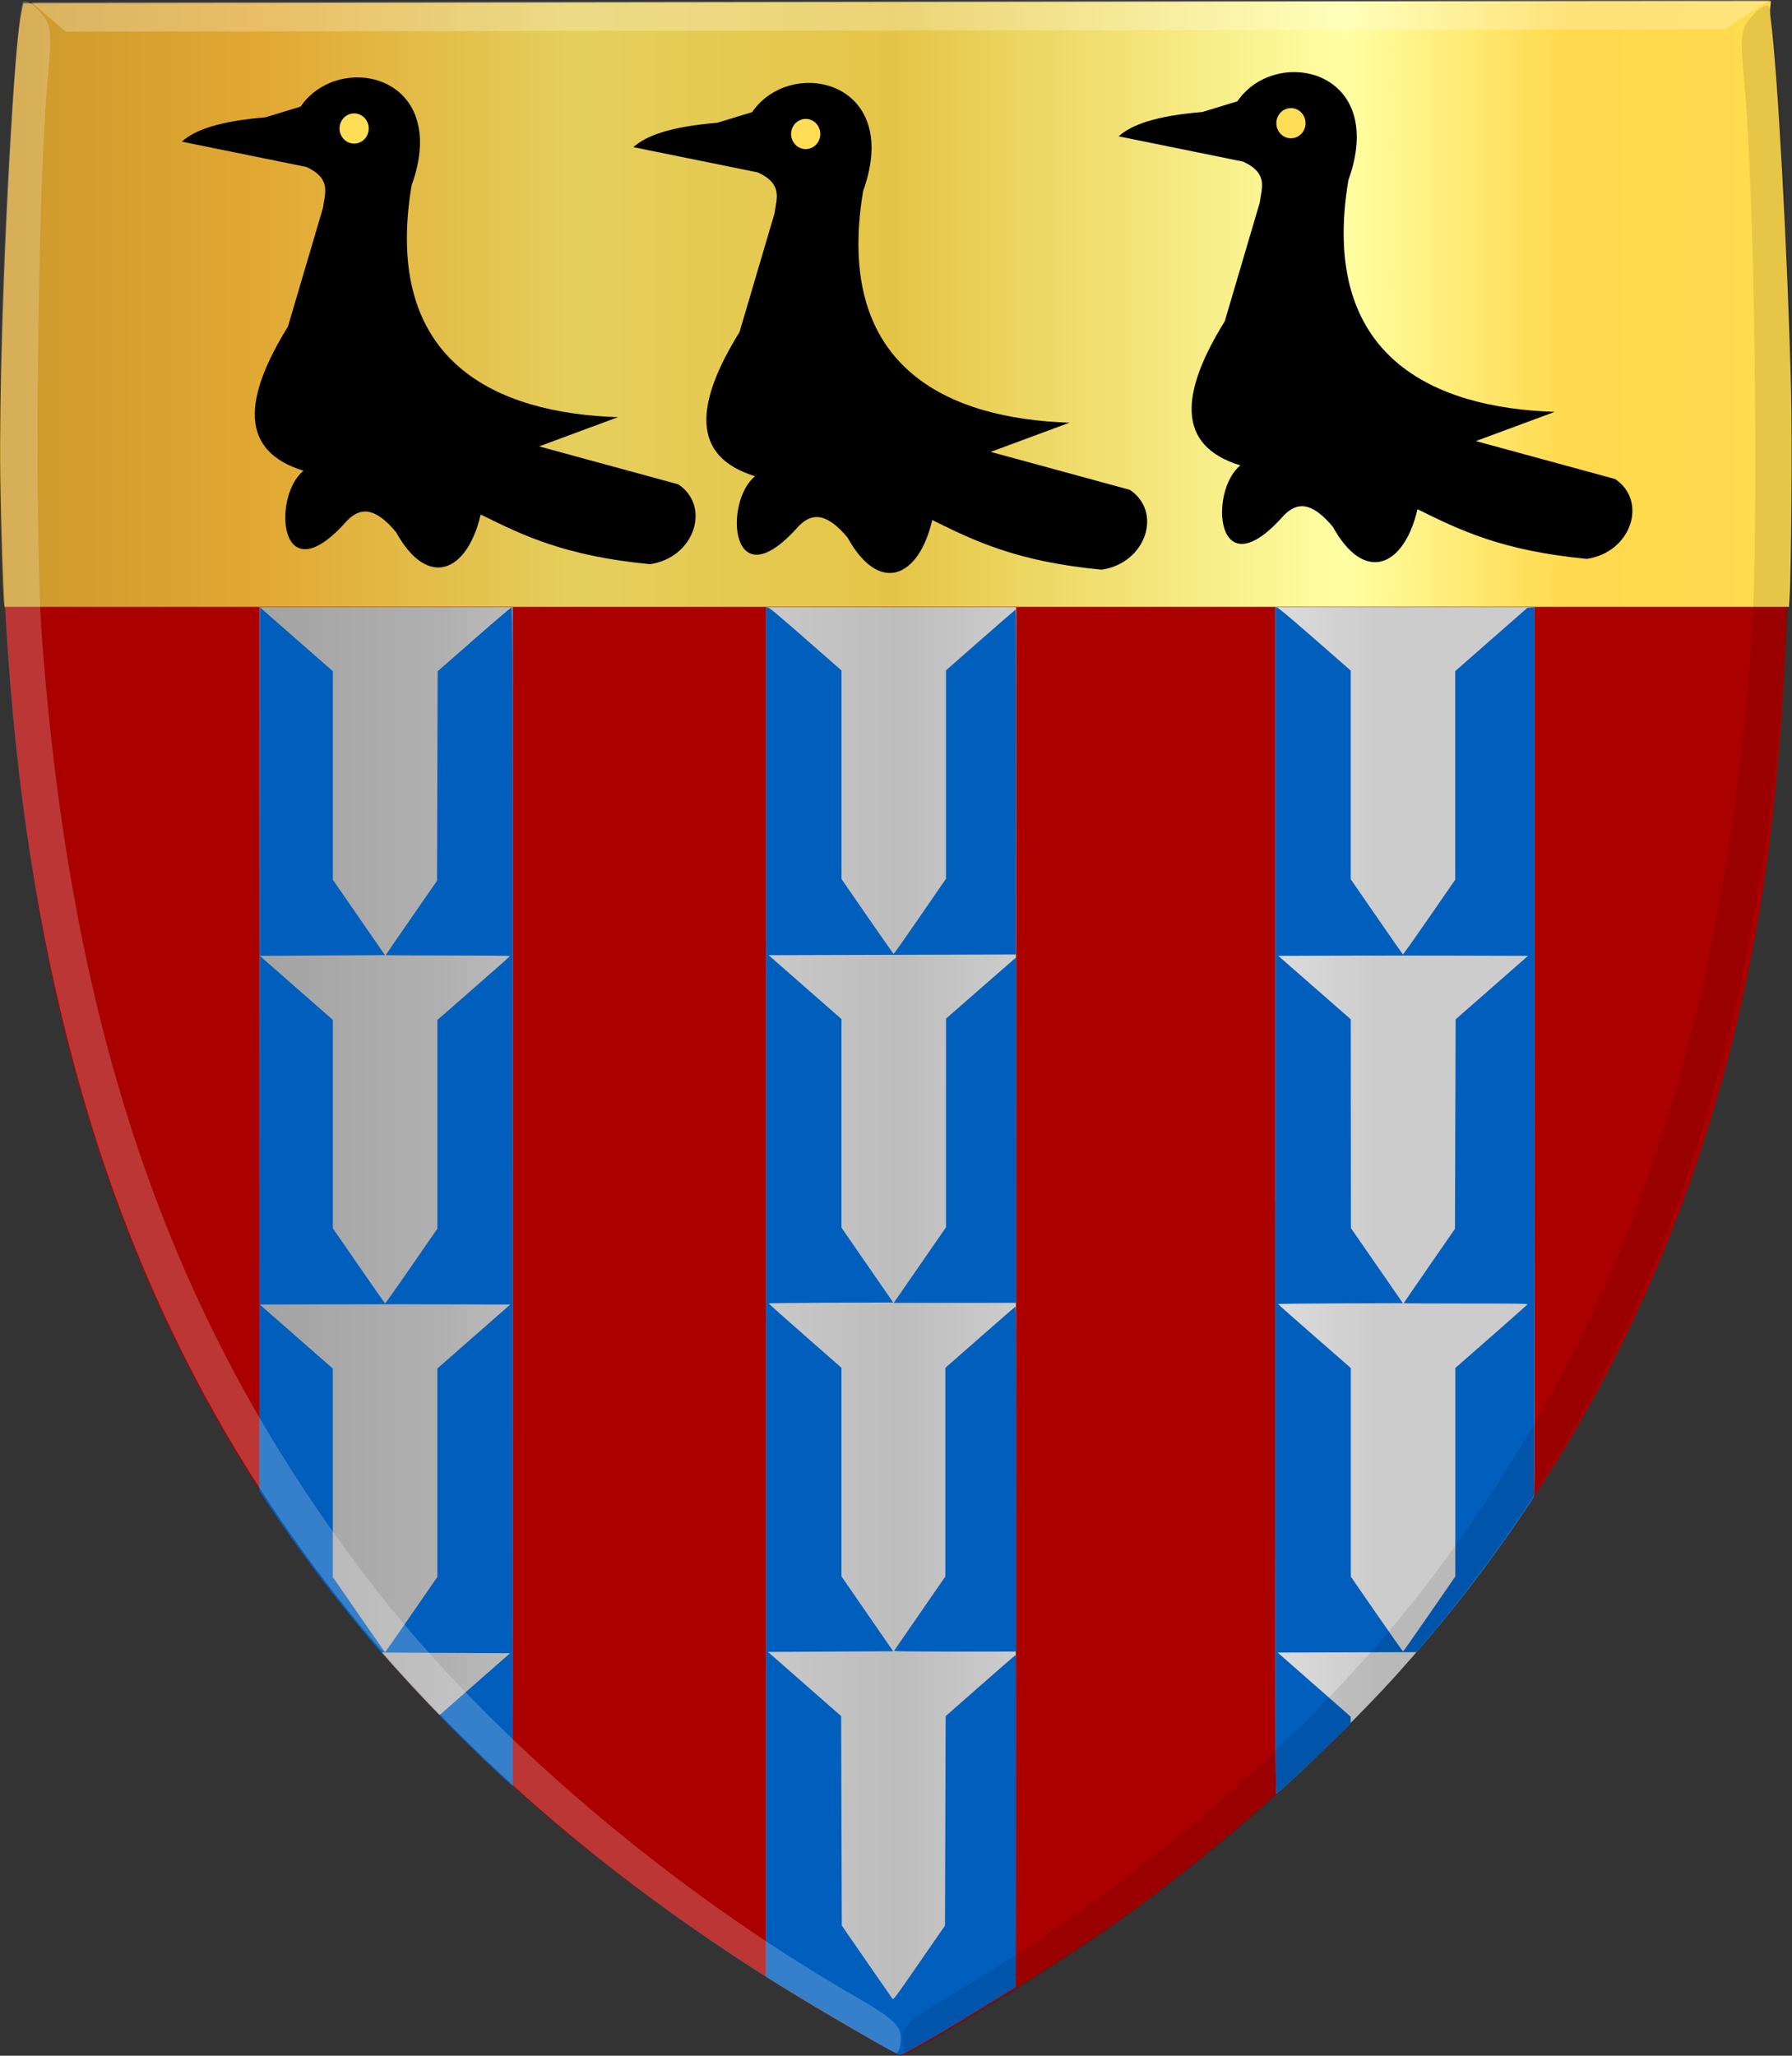 <?xml version="1.0" encoding="UTF-8" standalone="no"?>
<!-- Created with Inkscape (http://www.inkscape.org/) -->

<svg
   xmlns:dc="http://purl.org/dc/elements/1.1/"
   xmlns:cc="http://creativecommons.org/ns#"
   xmlns:rdf="http://www.w3.org/1999/02/22-rdf-syntax-ns#"
   xmlns:svg="http://www.w3.org/2000/svg"
   xmlns="http://www.w3.org/2000/svg"
   xmlns:xlink="http://www.w3.org/1999/xlink"
   xmlns:sodipodi="http://sodipodi.sourceforge.net/DTD/sodipodi-0.dtd"
   xmlns:inkscape="http://www.inkscape.org/namespaces/inkscape"
   width="464.879"
   height="533.232"
   id="svg7011"
   version="1.1"
   inkscape:version="0.91 r13725"
   sodipodi:docname="Jan_van_Lile.svg">
  <rect width="100%" height="100%" fill="#333333" stroke="none"/>
  <defs
     id="defs7013">
    <linearGradient
       id="linearGradient4070-6-1">
      <stop
         style="stop-color:#a3a3a3;stop-opacity:1;"
         offset="0"
         id="stop4072-2-3" />
      <stop
         style="stop-color:#b0b0b0;stop-opacity:1;"
         offset="0.143"
         id="stop4074-3-2" />
      <stop
         id="stop4076-8-1"
         offset="0.321"
         style="stop-color:#d1d1d1;stop-opacity:1;" />
      <stop
         style="stop-color:#bdbdbd;stop-opacity:1;"
         offset="0.5"
         id="stop4078-2-6" />
      <stop
         id="stop4080-6-3"
         offset="0.75"
         style="stop-color:#e5e5e5;stop-opacity:1;" />
      <stop
         style="stop-color:#cccccc;stop-opacity:1;"
         offset="0.875"
         id="stop4082-2-8" />
      <stop
         id="stop4084-7-3"
         offset="1"
         style="stop-color:#cccccc;stop-opacity:1;" />
    </linearGradient>
    <linearGradient
       gradientTransform="matrix(-1,0,0,1,-904.38,-1114.178)"
       gradientUnits="userSpaceOnUse"
       y2="1521.872"
       x2="-1157.101"
       y1="1521.872"
       x1="-1418.855"
       id="linearGradient15804"
       xlink:href="#linearGradient4070-6-1"
       inkscape:collect="always" />
    <linearGradient
       id="linearGradient15717"
       inkscape:collect="always">
      <stop
         id="stop15719"
         offset="0"
         style="stop-color:#ffffff;stop-opacity:1;" />
      <stop
         id="stop15721"
         offset="1"
         style="stop-color:#ffffff;stop-opacity:0;" />
    </linearGradient>
    <linearGradient
       gradientTransform="matrix(-1,0,0,1,-1056.336,-1114.178)"
       gradientUnits="userSpaceOnUse"
       y2="1605.392"
       x2="-1343.402"
       y1="1605.392"
       x1="-1384.51"
       id="linearGradient15723"
       xlink:href="#linearGradient15717"
       inkscape:collect="always" />
    <linearGradient
       id="linearGradient23124">
      <stop
         style="stop-color:#cc992d;stop-opacity:1;"
         offset="0"
         id="stop23126" />
      <stop
         style="stop-color:#e1a832;stop-opacity:1;"
         offset="0.143"
         id="stop23128" />
      <stop
         id="stop23130"
         offset="0.321"
         style="stop-color:#e5cf5c;stop-opacity:1;" />
      <stop
         style="stop-color:#e5c547;stop-opacity:1;"
         offset="0.5"
         id="stop23132" />
      <stop
         id="stop23134"
         offset="0.75"
         style="stop-color:#ffffa3;stop-opacity:1;" />
      <stop
         style="stop-color:#ffd94d;stop-opacity:1;"
         offset="0.875"
         id="stop23136" />
      <stop
         id="stop23138"
         offset="1"
         style="stop-color:#ffdb4e;stop-opacity:1;" />
    </linearGradient>
    <linearGradient
       inkscape:collect="always"
       xlink:href="#linearGradient4053-4-8-3-8"
       id="linearGradient15856"
       gradientUnits="userSpaceOnUse"
       gradientTransform="matrix(-1,0,0,1,-244.154,-1845.302)"
       x1="-649.145"
       y1="2202.972"
       x2="-483.659"
       y2="2202.972" />
    <linearGradient
       id="linearGradient4053-4-8-3-8">
      <stop
         style="stop-color:#cc992d;stop-opacity:1;"
         offset="0"
         id="stop4055-9-6-3-1" />
      <stop
         style="stop-color:#e1a832;stop-opacity:1;"
         offset="0.143"
         id="stop4057-8-0-4-3" />
      <stop
         id="stop4059-2-1-2-6"
         offset="0.321"
         style="stop-color:#e5cf5c;stop-opacity:1;" />
      <stop
         style="stop-color:#e5c547;stop-opacity:1;"
         offset="0.5"
         id="stop4061-4-2-2-7" />
      <stop
         id="stop4063-5-6-0-8"
         offset="0.75"
         style="stop-color:#ffffa3;stop-opacity:1;" />
      <stop
         style="stop-color:#ffd94d;stop-opacity:1;"
         offset="0.875"
         id="stop4065-2-0-1-9" />
      <stop
         id="stop4067-9-5-2-5"
         offset="1"
         style="stop-color:#ffdb4e;stop-opacity:1;" />
    </linearGradient>
    <linearGradient
       gradientTransform="matrix(-1,0,0,1,-1495.613,-1332.648)"
       gradientUnits="userSpaceOnUse"
       y2="1821.438"
       x2="-1792.981"
       y1="1821.438"
       x1="-1947.815"
       id="linearGradient16219"
       xlink:href="#linearGradient4053-4-8-3-8"
       inkscape:collect="always" />
    <linearGradient
       id="linearGradient16247"
       inkscape:collect="always">
      <stop
         id="stop16249"
         offset="0"
         style="stop-color:#ffffff;stop-opacity:1;" />
      <stop
         id="stop16251"
         offset="1"
         style="stop-color:#ffffff;stop-opacity:0;" />
    </linearGradient>
    <radialGradient
       gradientUnits="userSpaceOnUse"
       gradientTransform="matrix(1,0,0,1.542,0,-413.86)"
       r="8.071"
       fy="763.515"
       fx="-781.429"
       cy="763.515"
       cx="-781.429"
       id="radialGradient16253"
       xlink:href="#linearGradient16247"
       inkscape:collect="always" />
    <linearGradient
       inkscape:collect="always"
       xlink:href="#linearGradient23124"
       id="linearGradient7855"
       x1="101.846"
       y1="296.018"
       x2="566.628"
       y2="296.018"
       gradientUnits="userSpaceOnUse" />
    <linearGradient
       inkscape:collect="always"
       xlink:href="#linearGradient4070-6-1"
       id="linearGradient7863"
       x1="169.146"
       y1="562.389"
       x2="499.977"
       y2="562.389"
       gradientUnits="userSpaceOnUse" />
  </defs>
  <sodipodi:namedview
     id="base"
     pagecolor="#ffffff"
     bordercolor="#666666"
     borderopacity="1.0"
     inkscape:pageopacity="0.0"
     inkscape:pageshadow="2"
     inkscape:zoom="1.1001587"
     inkscape:cx="236.4046"
     inkscape:cy="322.21135"
     inkscape:document-units="px"
     inkscape:current-layer="layer1"
     showgrid="false"
     fit-margin-top="0"
     fit-margin-left="0"
     fit-margin-right="0"
     fit-margin-bottom="0"
     inkscape:window-width="1280"
     inkscape:window-height="738"
     inkscape:window-x="-8"
     inkscape:window-y="-8"
     inkscape:window-maximized="1"
     showguides="true"
     inkscape:guide-bbox="true">
    <sodipodi:guide
       orientation="0,1"
       position="1213.571,661.429"
       id="guide8830" />
  </sodipodi:namedview>
  <g
     inkscape:label="Laag 1"
     inkscape:groupmode="layer"
     id="layer1"
     transform="translate(-101.846,-217.175)">
    <path
       style="fill:#aa0000;fill-opacity:1"
       d="m 313.389,737.647 c -112.201,-66.601 -177.013,-156.396 -200.045,-277.161 -8.537,-44.747 -12.265,-95.12 -10.928,-147.576 0.918,-35.988 3.566,-83.986 5.028,-91.119 l 0.761,-3.711 226.757,-0.3 225.879,0 -0.367,2.666 c 1.48,7.128 5.146,55.786 5.512,91.782 0.539,53.01 -0.629,103.099 -8.809,147.677 -19.759,107.674 -75.103,190.043 -163.711,254.558 -14.427,10.504 -55.983,36.039 -58.04,35.944 -0.331,0 -10.248,-5.753 -22.037,-12.753 z"
       id="path3927-4-86-8-2-6-4-4-4-0"
       inkscape:connector-curvature="0"
       sodipodi:nodetypes="csssccccsssccc" />
    <path
       style="fill:url(#linearGradient7855);fill-opacity:1.0"
       d="m 102.919,373.842 c -0.284,-2.173 -0.875,-21.266 -1.039,-33.499 -0.253,-19.132 0.944,-56.607 2.839,-88.859 1.058,-18.001 1.826,-26.839 2.709,-31.154 l 0.47,-2.301 87.849,-0.119 c 48.317,-0.07 150.309,-0.206 226.648,-0.315 76.339,-0.108 138.817,-0.174 138.84,-0.146 0.02,0.03 -0.04,0.643 -0.128,1.37 -0.131,1.02 -0.107,1.786 0.105,3.363 1.754,13.024 4.418,61.624 5.27,96.123 0.333,13.485 0.06,46.718 -0.457,54.652 l -0.104,1.637 -231.453,0 -231.452,0 -0.1,-0.752 z"
       id="path6919"
       inkscape:connector-curvature="0" />
    <path
       style="fill:url(#linearGradient7863);fill-opacity:1.0"
       d="m 330.7,747.746 c -9.194,-5.27 -27.998,-16.482 -29.642,-17.674 l -0.473,-0.343 0,-177.529 0,-177.529 32.431,0 32.432,0 -0.05,178.91 -0.05,178.908 -5.662,3.51 c -13.738,8.515 -23.445,14.111 -24.473,14.109 -0.224,0 -2.261,-1.063 -4.526,-2.362 z m 102.012,-219.05 0,-154.025 33.632,0 33.633,0 0,115.157 c 0,83.425 -0.06,115.256 -0.19,115.52 -0.354,0.685 -3.977,6.071 -6.644,9.88 -8.706,12.436 -18.05,24.146 -29.096,36.464 -7.92,8.834 -22.949,23.733 -31.034,30.77 -0.287,0.249 -0.301,-7.092 -0.301,-153.766 z m -200.849,148.981 c -12.078,-11.083 -25.557,-25.199 -35.968,-37.67 -8.608,-10.313 -17.553,-22.311 -24.569,-32.954 l -2.18,-3.307 0,-114.537 0,-114.538 32.86,0 32.861,0 0,152.848 c 0,84.066 -0.02,152.845 -0.05,152.842 -0.03,0 -1.356,-1.212 -2.961,-2.684 z"
       id="path6915"
       inkscape:connector-curvature="0" />
    <path
       style="fill:#005ebd;fill-opacity:1"
       d="m 330.7,747.82 c -9.194,-5.271 -27.998,-16.484 -29.642,-17.676 l -0.473,-0.343 0,-177.54 0,-177.539 0.515,0.06 c 0.392,0.05 2.712,1.984 9.781,8.185 l 9.267,8.129 0,27.048 0,27.045 6.699,9.697 c 3.684,5.333 6.753,9.713 6.82,9.732 0.07,0.02 3.153,-4.36 6.856,-9.735 l 6.735,-9.773 0,-27.029 0,-27.029 8.94,-7.842 c 4.917,-4.313 9.01,-7.868 9.095,-7.901 0.1,-0.04 0.137,18.185 0.111,44.695 l -0.05,44.755 -32.061,0.09 -32.06,0.09 9.454,8.287 9.452,8.288 0,27.048 0,27.049 6.712,9.713 6.71,9.712 -16.148,0.05 c -8.882,0.03 -16.148,0.109 -16.148,0.186 0,0.08 4.247,3.866 9.437,8.419 l 9.437,8.28 0,27.057 0,27.055 6.703,9.705 6.703,9.705 -16.234,0.09 -16.234,0.09 9.489,8.324 9.488,8.324 0.08,27.166 0.09,27.166 6.42,9.293 c 3.531,5.112 6.546,9.462 6.699,9.669 0.272,0.364 0.471,0.1 6.965,-9.294 l 6.686,-9.668 0.08,-27.161 0.09,-27.164 9.008,-7.921 c 4.954,-4.357 9.066,-7.925 9.137,-7.929 0.08,0 0.11,19.365 0.09,43.045 l -0.05,43.054 -5.664,3.509 c -13.738,8.516 -23.444,14.111 -24.473,14.109 -0.224,0 -2.26,-1.062 -4.526,-2.36 z m 102.012,-219.061 0,-154.038 0.463,0.06 c 0.32,0.04 3.347,2.579 9.769,8.198 l 9.305,8.144 0,27.056 0,27.059 6.707,9.714 c 3.688,5.343 6.762,9.75 6.832,9.794 0.07,0.05 3.151,-4.302 6.849,-9.656 l 6.725,-9.739 0,-27.048 0,-27.05 9.359,-8.208 9.358,-8.208 0.938,-0.06 0.935,-0.06 0,115.165 c 0,83.433 -0.06,115.266 -0.189,115.529 -0.355,0.685 -3.977,6.071 -6.644,9.879 -6.584,9.405 -15.125,20.42 -22.062,28.453 l -1.72,1.992 -18.023,0.05 -18.024,0.05 9.48,8.32 9.479,8.319 0,0.895 0,0.896 -3.045,3.013 c -5.045,4.992 -12.627,12.124 -16.215,15.256 -0.286,0.249 -0.301,-7.091 -0.301,-153.775 z m 39.973,107.031 6.7,-9.689 0,-27.04 0,-27.039 9.262,-8.12 c 5.094,-4.468 9.35,-8.231 9.458,-8.365 0.166,-0.206 -2.278,-0.243 -15.955,-0.243 -8.883,0 -16.15,-0.04 -16.15,-0.08 0,-0.05 2.991,-4.407 6.648,-9.692 l 6.649,-9.609 0.08,-27.163 0.09,-27.164 9.395,-8.238 9.395,-8.239 -16.215,-0.05 c -8.919,-0.03 -23.5,-0.03 -32.401,0 l -16.186,0.05 9.402,8.231 9.402,8.231 0.02,27.082 0.02,27.083 6.741,9.735 6.74,9.736 -16.189,0.05 c -8.904,0.03 -16.184,0.105 -16.178,0.178 0,0.07 4.251,3.835 9.433,8.362 l 9.423,8.232 0,27.052 0,27.052 6.72,9.727 c 3.694,5.351 6.779,9.706 6.854,9.678 0.08,-0.03 3.152,-4.411 6.838,-9.741 z m -240.822,41.961 c -3.765,-3.456 -11.829,-11.244 -14.201,-13.717 l -1.847,-1.924 9.178,-8.05 9.179,-8.049 -16.683,-0.09 -16.684,-0.09 -0.871,-0.974 c -1.792,-2.002 -7.478,-8.907 -10.643,-12.924 -6.159,-7.814 -12.881,-17.099 -17.965,-24.812 l -2.18,-3.307 0.05,-114.567 0.05,-114.567 9.477,8.306 9.476,8.305 0,27.042 0,27.044 6.756,9.774 6.756,9.776 -16.232,0.09 -16.234,0.09 9.477,8.314 9.477,8.314 0,27.029 0,27.03 6.702,9.706 c 3.687,5.338 6.767,9.728 6.845,9.757 0.08,0.03 3.162,-4.323 6.853,-9.671 l 6.712,-9.723 0,-27.058 0,-27.06 9.423,-8.23 c 5.183,-4.527 9.427,-8.29 9.432,-8.364 0,-0.07 -7.249,-0.133 -16.121,-0.133 -8.87,0 -16.129,-0.05 -16.129,-0.09 0,-0.06 2.992,-4.413 6.649,-9.692 l 6.65,-9.597 0.08,-27.167 0.09,-27.169 9.437,-8.278 c 5.191,-4.552 9.573,-8.278 9.738,-8.278 0.286,0 0.3,7.395 0.3,152.847 0,84.067 -0.02,152.845 -0.05,152.841 -0.02,0 -1.355,-1.21 -2.959,-2.683 z m -23.293,-41.777 6.735,-9.764 0,-27.028 0,-27.029 9.457,-8.297 9.459,-8.296 -16.236,-0.05 c -8.93,-0.03 -23.551,-0.03 -32.493,0 l -16.256,0.05 9.479,8.308 9.477,8.311 0,27.039 0,27.041 6.731,9.744 c 3.702,5.358 6.771,9.741 6.821,9.74 0.05,0 3.121,-4.398 6.826,-9.769 z m 125.242,9.375 c 0.08,-0.123 3.087,-4.5 6.703,-9.73 l 6.572,-9.507 0,-27.069 0,-27.067 8.965,-7.864 c 4.932,-4.324 9.064,-7.923 9.181,-7.998 0.172,-0.105 0.214,8.873 0.214,44.661 l 0,44.795 -15.882,0 c -12.66,0 -15.856,-0.05 -15.753,-0.221 z m 4.579,-97.002 c 2.57,-3.725 5.617,-8.134 6.771,-9.799 l 2.097,-3.03 0,-27.063 0.01,-27.062 8.401,-7.347 c 4.62,-4.039 8.708,-7.611 9.083,-7.935 l 0.684,-0.59 0,44.798 0,44.798 -15.865,0 -15.866,0 4.675,-6.77 z"
       id="path6911"
       inkscape:connector-curvature="0" />
    <path
       style="fill:#000000;fill-opacity:0.094"
       d="m 356.019,739.116 c 99.628,-59.573 162.38,-138.418 190.513,-239.373 19.019,-68.25 24.272,-145.285 17.155,-251.565 -1.034,-15.447 -2.375,-28.654 -2.978,-29.346 -0.602,-0.692 -2.563,0.425 -4.356,2.484 -3.032,3.48 -3.165,4.788 -1.885,18.613 2.604,28.151 3.684,115.908 1.758,142.923 -7.397,103.722 -33.17,178.592 -84.573,245.682 -29.765,38.85 -76.698,79.196 -124.275,106.833 -9.266,5.383 -11.412,7.379 -11.408,10.612 0,2.19 0.536,3.92 1.186,3.845 0.65,-0.07 9.138,-4.893 18.863,-10.708 z"
       id="path3971-2-8-4-0-8-0"
       inkscape:connector-curvature="0" />
    <path
       style="fill:#ffffff;fill-opacity:0.255;stroke:none"
       d="m 110.04,217.778 8.839,7.595 430.372,-0.576 11.809,-7.622 z"
       id="path3995-3-6-1-2-4-5"
       inkscape:connector-curvature="0" />
    <path
       style="fill:#ffffff;fill-opacity:0.212"
       d="m 315.304,738.994 c -100.531,-59.482 -163.952,-138.389 -192.546,-239.566 -19.33,-68.399 -24.812,-145.646 -17.902,-252.259 1.004,-15.495 2.322,-28.743 2.928,-29.44 0.605,-0.696 2.584,0.42 4.396,2.48 3.063,3.482 3.2,4.794 1.944,18.663 -2.555,28.241 -3.427,116.259 -1.419,143.347 7.707,104.007 33.858,179.029 85.816,246.178 30.086,38.884 77.474,79.223 125.479,106.814 9.349,5.373 11.517,7.369 11.521,10.612 0,2.196 -0.532,3.933 -1.186,3.859 -0.655,-0.07 -9.219,-4.883 -19.031,-10.688 z"
       id="path3971-9-9-3-8-0-3"
       inkscape:connector-curvature="0" />
    <path
       style="fill:#000000;stroke:none"
       d="m 392.043,252.539 c 3.317,-3.01 9.666,-5.32 21.718,-6.313 l 9.091,-2.778 c 9.983,-14.61 39.112,-8.218 28.789,20.456 -7.677,45.961 22.157,59.099 53.538,60.104 l -20.456,7.576 36.113,9.849 c 8.522,5.694 4.248,18.988 -7.324,20.708 -22.089,-2.104 -33.03,-7.488 -43.942,-12.879 -3.466,14.956 -13.719,19.48 -21.971,4.546 -5.79,-6.938 -9.512,-6.123 -12.627,-3.03 -17.759,20.188 -19.669,-6.149 -11.364,-12.879 -16.722,-5.137 -15.556,-18.792 -4.041,-37.376 l 9.091,-30.81 c 0.453,-3.707 2.321,-7.542 -4.293,-10.607 z"
       id="path8814"
       inkscape:connector-curvature="0"
       sodipodi:nodetypes="cccccccccccccccc" />
    <path
       sodipodi:type="arc"
       style="fill:#ffdd55;fill-opacity:1;stroke:none"
       id="path8816"
       sodipodi:cx="1159.6552"
       sodipodi:cy="-172.73813"
       sodipodi:rx="3.7880721"
       sodipodi:ry="3.9143412"
       d="m 1163.443,-172.738 a 3.788,3.914 0 0 1 -3.788,3.914 3.788,3.914 0 0 1 -3.788,-3.914 3.788,3.914 0 0 1 3.788,-3.914 3.788,3.914 0 0 1 3.788,3.914 z"
       transform="translate(-722.913,421.868)" />
    <path
       style="fill:#000000;stroke:none"
       d="m 149.019,253.916 c 3.317,-3.01 9.666,-5.32 21.718,-6.313 l 9.091,-2.778 c 9.983,-14.61 39.112,-8.218 28.789,20.456 -7.677,45.961 22.157,59.099 53.538,60.104 l -20.456,7.576 36.113,9.849 c 8.522,5.694 4.248,18.988 -7.324,20.708 -22.089,-2.104 -33.03,-7.488 -43.942,-12.879 -3.466,14.956 -13.719,19.48 -21.971,4.546 -5.79,-6.938 -9.512,-6.123 -12.627,-3.03 -17.759,20.188 -19.669,-6.149 -11.364,-12.879 -16.722,-5.137 -15.556,-18.792 -4.041,-37.376 l 9.091,-30.81 c 0.453,-3.707 2.321,-7.542 -4.293,-10.607 z"
       id="path8814-2"
       inkscape:connector-curvature="0"
       sodipodi:nodetypes="cccccccccccccccc" />
    <path
       transform="translate(-965.937,423.245)"
       sodipodi:type="arc"
       style="fill:#ffdd55;fill-opacity:1;stroke:none"
       id="path8816-6"
       sodipodi:cx="1159.6552"
       sodipodi:cy="-172.73813"
       sodipodi:rx="3.7880721"
       sodipodi:ry="3.9143412"
       d="m 1163.443,-172.738 a 3.788,3.914 0 0 1 -3.788,3.914 3.788,3.914 0 0 1 -3.788,-3.914 3.788,3.914 0 0 1 3.788,-3.914 3.788,3.914 0 0 1 3.788,3.914 z" />
    <path
       style="fill:#000000;stroke:none"
       d="m 266.162,255.345 c 3.317,-3.01 9.666,-5.32 21.718,-6.313 l 9.091,-2.778 c 9.983,-14.61 39.112,-8.218 28.789,20.456 -7.677,45.961 22.157,59.099 53.538,60.104 l -20.456,7.576 36.113,9.849 c 8.522,5.694 4.248,18.988 -7.324,20.708 -22.089,-2.104 -33.03,-7.488 -43.942,-12.879 -3.466,14.956 -13.719,19.48 -21.971,4.546 -5.79,-6.938 -9.512,-6.123 -12.627,-3.03 -17.759,20.188 -19.669,-6.149 -11.364,-12.879 -16.722,-5.137 -15.556,-18.792 -4.041,-37.376 l 9.091,-30.81 c 0.453,-3.707 2.321,-7.542 -4.293,-10.607 z"
       id="path8814-4"
       inkscape:connector-curvature="0"
       sodipodi:nodetypes="cccccccccccccccc" />
    <path
       transform="translate(-848.794,424.673)"
       sodipodi:type="arc"
       style="fill:#ffdd55;fill-opacity:1;stroke:none"
       id="path8816-7"
       sodipodi:cx="1159.6552"
       sodipodi:cy="-172.73813"
       sodipodi:rx="3.7880721"
       sodipodi:ry="3.9143412"
       d="m 1163.443,-172.738 a 3.788,3.914 0 0 1 -3.788,3.914 3.788,3.914 0 0 1 -3.788,-3.914 3.788,3.914 0 0 1 3.788,-3.914 3.788,3.914 0 0 1 3.788,3.914 z" />
  </g>
</svg>

